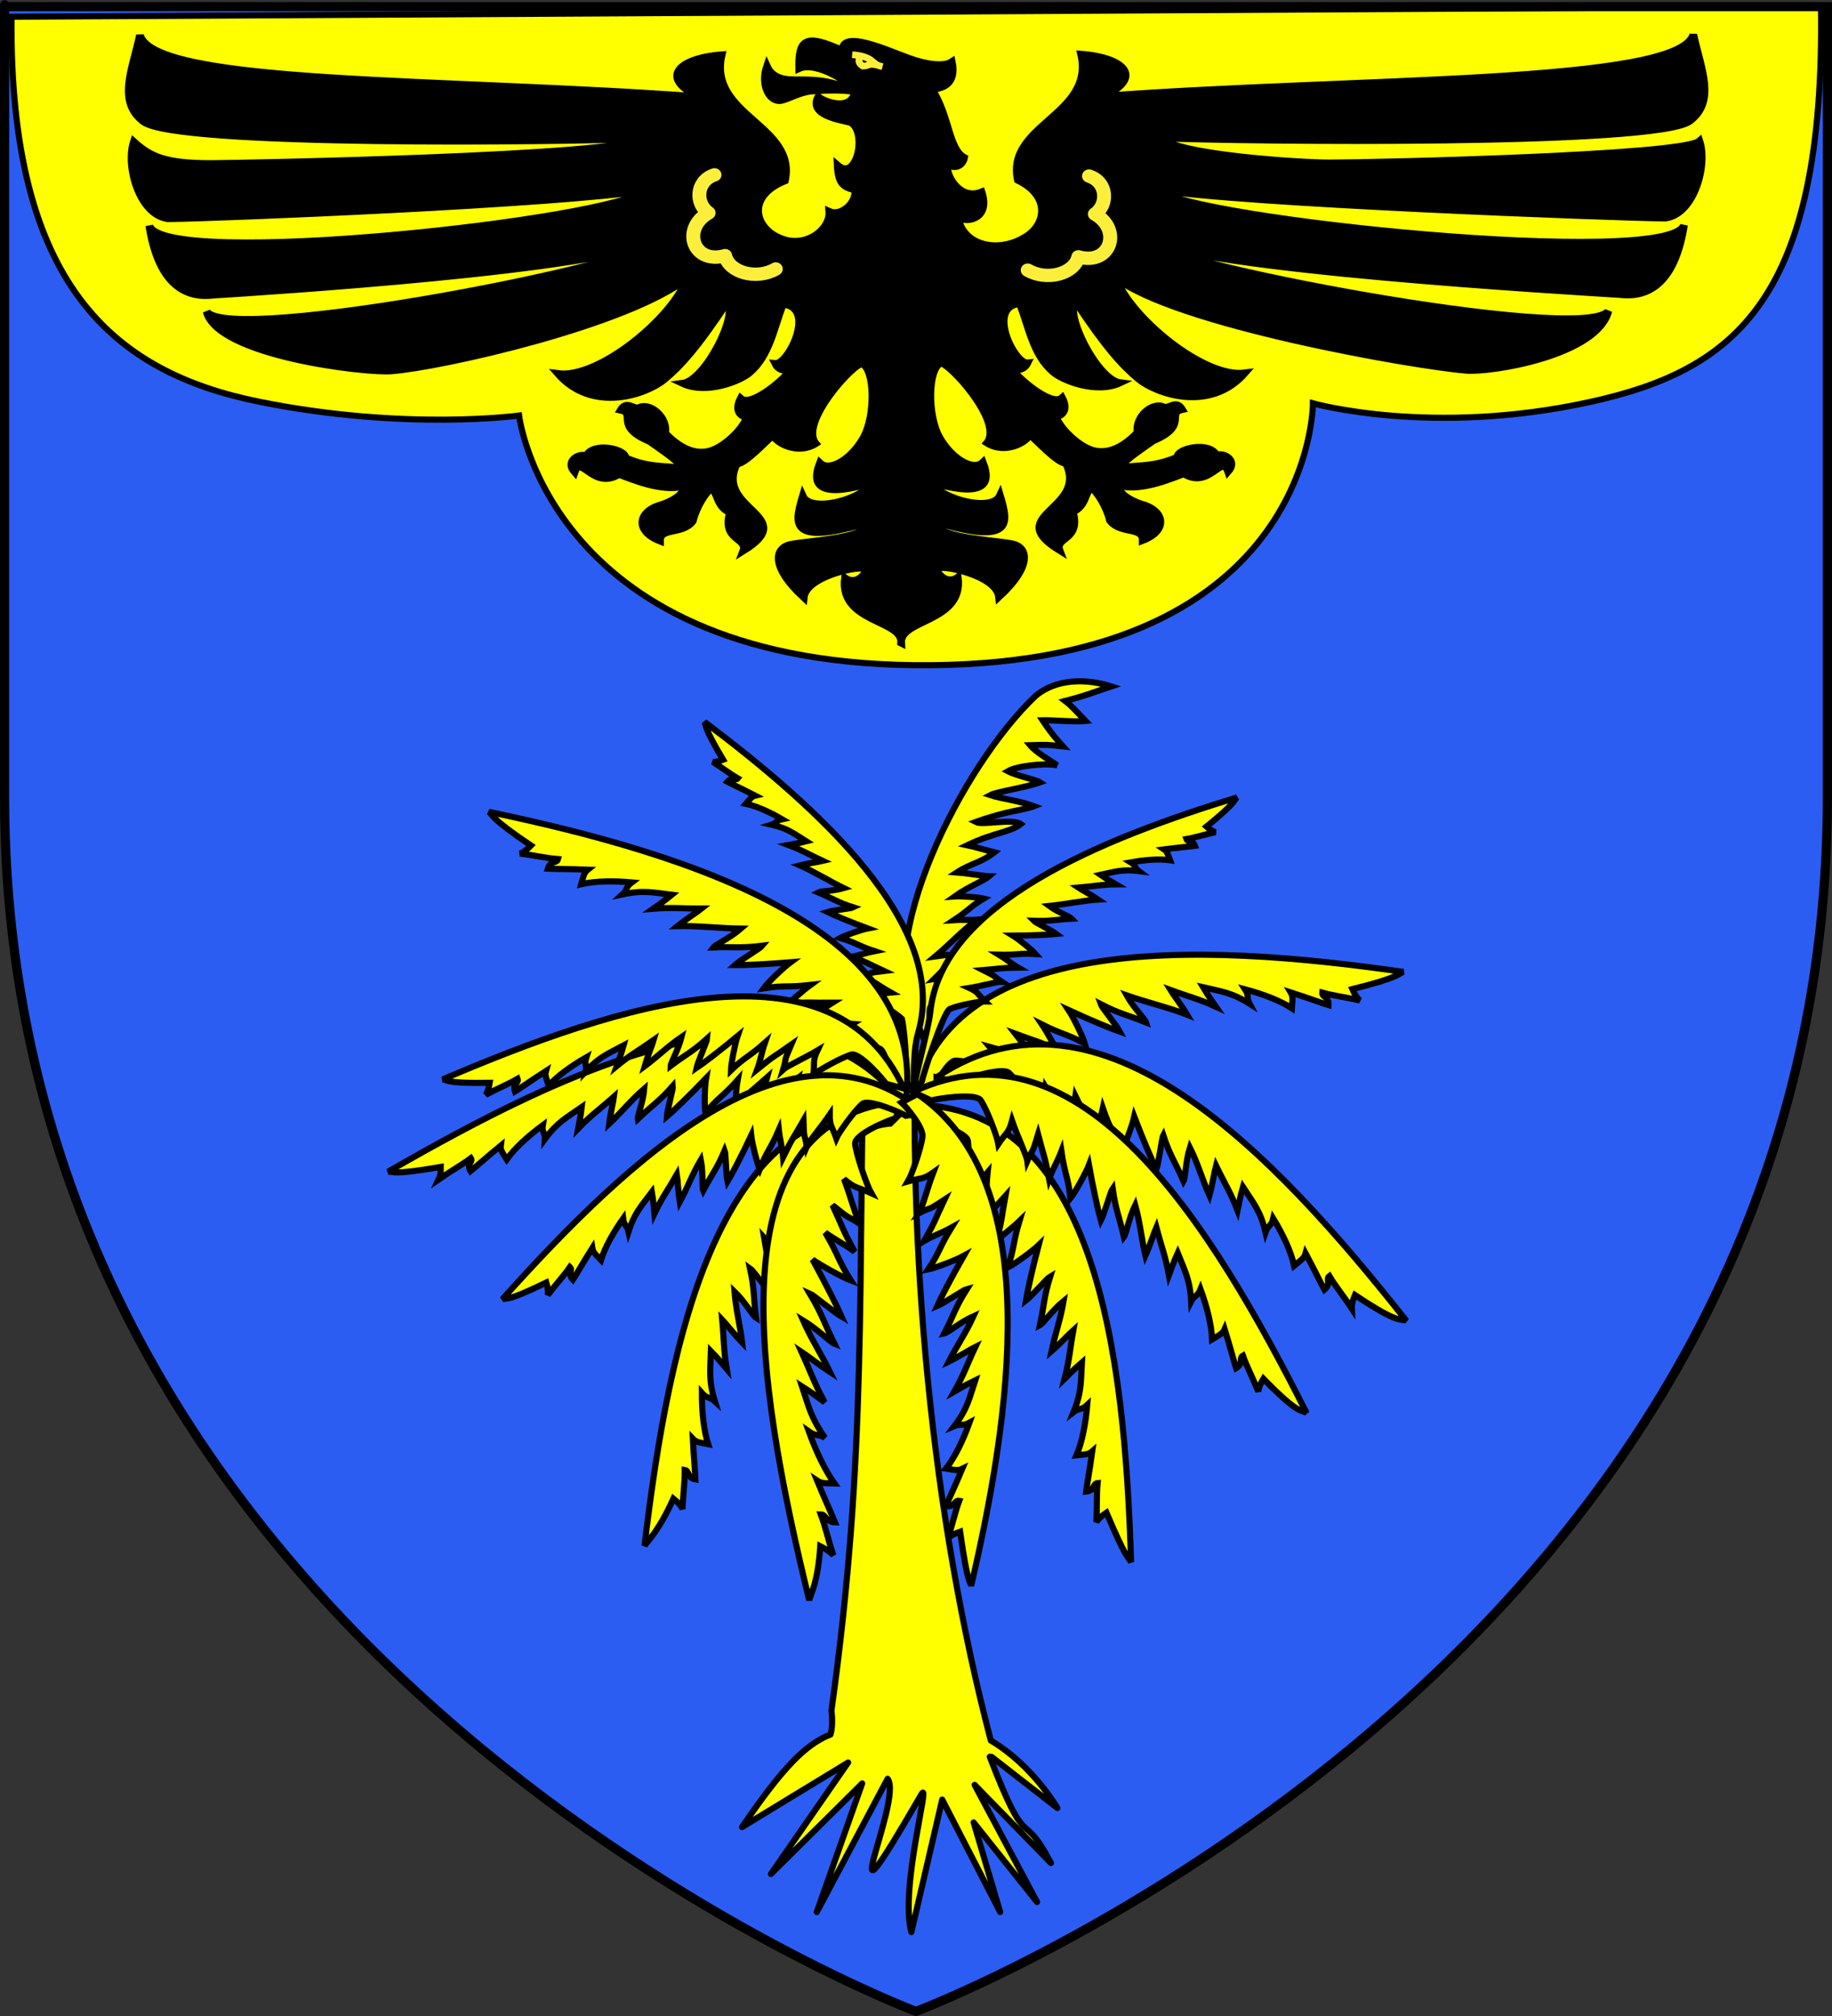 <?xml version="1.0" encoding="UTF-8" standalone="no"?>
<svg
   xmlns:dc="http://purl.org/dc/elements/1.1/"
   xmlns:cc="http://creativecommons.org/ns#"
   xmlns:rdf="http://www.w3.org/1999/02/22-rdf-syntax-ns#"
   xmlns:svg="http://www.w3.org/2000/svg"
   xmlns="http://www.w3.org/2000/svg"
   xmlns:xlink="http://www.w3.org/1999/xlink"
   xmlns:sodipodi="http://sodipodi.sourceforge.net/DTD/sodipodi-0.dtd"
   xmlns:inkscape="http://www.inkscape.org/namespaces/inkscape"
   height="660"
   width="600"
   version="1.0"
   id="svg3075"
   inkscape:version="0.48.5 r10040"
   sodipodi:docname="Armes_de_Viron.svg">
  <rect width="100%" height="100%" fill="#333333" stroke="none"/>
  <title
     id="title4075">Armes de la famille de Viron</title>
  <sodipodi:namedview
     pagecolor="#ffffff"
     bordercolor="#666666"
     borderopacity="1"
     objecttolerance="10"
     gridtolerance="10"
     guidetolerance="10"
     inkscape:pageopacity="0"
     inkscape:pageshadow="2"
     inkscape:window-width="1276"
     inkscape:window-height="755"
     id="namedview3125"
     showgrid="false"
     inkscape:zoom="0.56198584"
     inkscape:cx="478.46261"
     inkscape:cy="388.96427"
     inkscape:window-x="4"
     inkscape:window-y="0"
     inkscape:window-maximized="1"
     inkscape:current-layer="g3916" />
  <defs
     id="defs3081">
    <polygon
       id="star"
       transform="scale(53,53)"
       points="0,-1 0.588,0.809 -0.951,-0.309 0.951,-0.309 -0.588,0.809 0,-1 " />
    <clipPath
       id="clip">
      <path
         d="M 0,-200 L 0,600 L 300,600 L 300,-200 L 0,-200 z "
         id="path10" />
    </clipPath>
    <clipPath
       id="clipPath2888">
      <path
         id="path2890"
         d="M 0,-200 L 0,600 L 300,600 L 300,-200 L 0,-200 z " />
    </clipPath>
    <polygon
       id="polygon2886"
       transform="scale(53,53)"
       points="0,-1 0.588,0.809 -0.951,-0.309 0.951,-0.309 -0.588,0.809 0,-1 " />
    <clipPath
       id="clipPath7787">
      <path
         id="path7789"
         d="M 0,-200 L 0,600 L 300,600 L 300,-200 L 0,-200 z " />
    </clipPath>
    <polygon
       id="polygon7785"
       transform="scale(53,53)"
       points="0,-1 0.588,0.809 -0.951,-0.309 0.951,-0.309 -0.588,0.809 0,-1 " />
    <clipPath
       id="clipPath3261">
      <path
         id="path3263"
         d="M 0,-200 L 0,600 L 300,600 L 300,-200 L 0,-200 z " />
    </clipPath>
    <polygon
       id="polygon3259"
       transform="scale(53,53)"
       points="0,-1 0.588,0.809 -0.951,-0.309 0.951,-0.309 -0.588,0.809 0,-1 " />
    <clipPath
       id="clipPath6591">
      <path
         id="path6593"
         d="M 0,-200 L 0,600 L 300,600 L 300,-200 L 0,-200 z " />
    </clipPath>
    <polygon
       points="0,-1 0.588,0.809 -0.951,-0.309 0.951,-0.309 -0.588,0.809 0,-1 "
       transform="scale(53,53)"
       id="polygon6589" />
    <clipPath
       id="clipPath8386">
      <path
         id="path8388"
         d="M 0,-200 L 0,600 L 300,600 L 300,-200 L 0,-200 z " />
    </clipPath>
    <polygon
       id="polygon8384"
       transform="scale(53,53)"
       points="0,-1 0.588,0.809 -0.951,-0.309 0.951,-0.309 -0.588,0.809 0,-1 " />
    <radialGradient
       r="300"
       fy="579.933"
       fx="858.042"
       cy="579.933"
       cx="858.042"
       gradientTransform="matrix(1.215,0,0,1.267,-839.192,-490.489)"
       gradientUnits="userSpaceOnUse"
       id="radialGradient3236"
       xlink:href="#linearGradient2893"
       inkscape:collect="always" />
    <linearGradient
       id="linearGradient2955">
      <stop
         id="stop2965"
         offset="0"
         style="stop-color:white;stop-opacity:0;" />
      <stop
         id="stop2959"
         offset="1"
         style="stop-color:black;stop-opacity:0.646;" />
    </linearGradient>
    <linearGradient
       id="linearGradient2893">
      <stop
         id="stop2895"
         offset="0"
         style="stop-color:#ffffff;stop-opacity:0.314;" />
      <stop
         style="stop-color:#ffffff;stop-opacity:0.251;"
         offset="0.19"
         id="stop2897" />
      <stop
         id="stop2901"
         offset="0.6"
         style="stop-color:#6b6b6b;stop-opacity:0.125;" />
      <stop
         id="stop2899"
         offset="1"
         style="stop-color:#000000;stop-opacity:0.125;" />
    </linearGradient>
  </defs>
  <g
     inkscape:groupmode="layer"
     id="layer3"
     inkscape:label="Fond écu"
     style="display:inline"
     sodipodi:insensitive="true">
    <path
       id="path2855"
       style="fill:#2b5df2;fill-opacity:1;fill-rule:evenodd;stroke:none;stroke-width:1px;stroke-linecap:butt;stroke-linejoin:miter;stroke-opacity:1"
       d="M 300.054,659.639 C 300.054,659.639 598.554,547.319 598.554,261.867 C 598.554,-23.584 598.554,3.316 598.554,3.316 L 1.554,3.316 L 1.554,261.867 C 1.554,547.319 300.054,659.639 300.054,659.639 z "
       sodipodi:nodetypes="cccccc" />
    <g
       id="g2929"
       transform="translate(644.189,-62.742)" />
  </g>
  <g
     inkscape:groupmode="layer"
     id="layer4"
     inkscape:label="Meubles"
     style="display:inline">
    <g
       id="g3768"
       transform="matrix(0.786,0,0,0.786,54.179,183.933)"
       style="fill:#ffff00">
      <g
         id="g3916">
        <path
           inkscape:connector-curvature="0"
           style="fill:#ffff00;fill-opacity:1;fill-rule:evenodd;stroke:#000000;stroke-width:2.545;stroke-linecap:butt;stroke-linejoin:round;stroke-miterlimit:4;stroke-opacity:1;stroke-dasharray:none;display:inline"
           d="m 313.133,183.97 -21.844,0.438 c -2.86,120.647 1.251,186.138 -13.75,293.938 0.418,4.032 0.371,7.496 -0.406,10.094 -10.341,4.05 -19.86,13.632 -36.875,38.562 l 44.219,-26.906 -32.188,46.438 38.031,-37.719 -18.906,53.562 29.5,-55.5 c 6.838,8.721 -26.747,76.982 14.031,6.562 4.313,-7.448 -9.091,39.113 -4.125,57.312 l 12.844,-55.219 24.156,46.844 -11.062,-37.312 26.438,33.156 -26.031,-48.812 31.812,32.562 c -12.733,-24.167 -9.213,-2.031 -25.5,-44.25 l 0.781,0.031 27.406,21.312 c 0,1e-5 -10.193,-17.713 -27.75,-28.125 -24.504,-93.267 -35.174,-204.523 -30.781,-306.969 z"
           id="path3937" />
        <g
           id="g2872"
           style="fill:#ffff00;fill-opacity:1;stroke-width:2.545;stroke-miterlimit:4;stroke-dasharray:none"
           transform="matrix(1.337,0,0,1.337,145.504,-12.087)">
          <path
             inkscape:connector-curvature="0"
             sodipodi:nodetypes="ccccccccccccccccccccccccccccccc"
             id="path1929"
             d="m 132.186,169.747 c -2.097,-3.509 -4.57,-13.154 -7.051,-17.563 -13.694,-24.398 14.229,-79.568 37.229,-101.373 6.566,-5.544 16.131,-5.359 23.564,-2.969 -4.874,1.589 -7.214,2.683 -14.338,4.535 2.228,1.676 5.462,5.411 6.321,6.269 -3.21,0.343 -11.003,-0.351 -13.397,-0.265 3.264,4.88 5.024,6.61 6.427,8.185 -5.131,-0.571 -4.223,-0.587 -10.307,-0.408 1.858,2.253 6.529,4.937 8.431,6.243 -4.196,-0.729 -12.628,0.253 -15.35,1.87 2.657,1.406 8.8,2.647 10.037,3.462 -4.565,1.666 -13.54,2.914 -15.536,3.99 3.334,1.108 8.973,1.708 13.666,3.454 -3.128,1.23 -8.435,1.358 -18.188,4.915 2.122,1.111 11.414,-1.196 14.038,0.652 -3.266,2.583 -8.398,2.577 -16.66,6.577 2.186,0.449 7.574,2.066 8.409,2.257 -4.059,3.167 -7.175,3.328 -11.641,6.211 2.291,0.157 8.226,1.136 10.055,1.21 -1.618,1.412 -6.191,3.03 -10.781,6.286 1.956,-0.133 7.267,0.215 9.064,0.66 -4.389,2.641 -4.455,3.539 -9.254,6.704 2.501,-0.177 4.919,0.078 7.224,-0.134 -4.89,3.548 -8.43,7.602 -13.039,11.438 5.556,-0.799 2.883,-0.229 6.795,-0.333 -1.071,0.672 -4.358,4.673 -7.125,7.361 3.071,-0.555 3.259,0.138 6.389,0.626 -1.49,1.007 -6.305,5.983 -7.617,8.206 -1.195,1.865 1.952,15.663 2.627,17.13 l 0.007,4.806 z"
             style="fill:#ffff00;fill-opacity:1;fill-rule:evenodd;stroke:#000000;stroke-width:1.904;stroke-linecap:butt;stroke-linejoin:miter;stroke-miterlimit:4;stroke-opacity:1;stroke-dasharray:none" />
          <path
             inkscape:connector-curvature="0"
             sodipodi:nodetypes="ccccccccccccccccccccccccccccc"
             id="path2861"
             d="m 123.508,179.911 c 9.485,-56.147 90.219,-52.238 153.495,-43.119 -1.965,0.66 -0.799,1.588 -15.934,5.364 0.773,1.733 1.458,2.756 2.323,3.531 -4.485,-1.054 -8.188,-1.469 -11.685,-2.443 -0.143,1.543 2.128,1.158 1.952,3.902 -1.674,-0.495 -6.35,-2.238 -11.806,-3.987 0.737,1.205 0.606,2.012 0.384,4.959 -3.687,-2.412 -9.131,-4.463 -14.605,-5.913 1.349,2.038 0.436,2.66 1.418,4.494 -5.629,-3.532 -8.743,-3.786 -14.48,-5.134 1.938,3.265 2.568,3.943 4.048,6.109 -5.624,-2.567 -8.061,-2.998 -14.238,-5.264 0.91,1.497 3.188,4.39 5.181,7.698 -4.967,-1.985 -13.493,-4.127 -18.805,-6.002 2.066,3.743 5.714,7.381 6.04,8.432 -6.125,-2.496 -8.105,-2.599 -14.177,-5.728 0.324,0.959 4.923,6.55 6.02,8.632 -2.607,-0.9 -9.452,-3.744 -16.017,-6.772 1.408,2.091 4.445,8.219 5.11,10.5 -5.755,-3.197 -6.792,-2.7 -13.392,-6.018 1.808,2.668 3.084,5.52 4.804,7.948 -7.083,-3.178 -5.869,-2.366 -13.089,-5.047 4.466,5.67 2.111,3.06 4.748,7.345 -1.435,-0.763 -7.987,-1.868 -12.748,-3.232 2.594,3.062 1.947,3.712 3.424,7.504 -2.076,-1.016 -10.693,-3.198 -14.001,-3.241 -2.836,-0.141 -8.232,10.932 -8.648,12.412 l -5.321,3.071 z"
             style="fill:#ffff00;fill-opacity:1;fill-rule:evenodd;stroke:#000000;stroke-width:1.904;stroke-linecap:butt;stroke-linejoin:miter;stroke-miterlimit:4;stroke-opacity:1;stroke-dasharray:none" />
          <path
             inkscape:connector-curvature="0"
             sodipodi:nodetypes="ccccccccccccccccccccccccccccc"
             id="path1919"
             d="M 120.201,176.968 C 86.253,133.537 16.622,166.684 -39.456,199.054 c 2.16,-0.213 0.385,1.244 16.444,-1.499 0.035,1.756 -0.162,2.883 -0.639,3.871 3.793,-2.637 7.128,-4.432 10.019,-6.615 0.821,1.239 -1.508,1.803 -0.122,4.039 1.371,-1.069 5.04,-4.359 9.448,-7.958 -0.165,1.3 0.318,1.926 1.838,4.313 2.432,-3.465 6.695,-7.313 11.252,-10.669 -0.377,2.238 0.767,2.404 0.649,4.327 3.781,-5.164 6.627,-6.593 11.48,-9.966 -0.392,3.498 -0.689,4.313 -1.133,6.71 4.204,-4.352 6.329,-5.665 11.192,-9.981 -0.199,1.612 -1.08,4.931 -1.505,8.486 3.838,-3.607 6.72,-7.289 10.935,-10.937 -0.301,3.949 -2.152,8.429 -1.994,9.438 4.712,-4.488 6.548,-5.347 10.928,-10.346 0.118,0.932 -1.77,7.422 -1.887,9.598 2.078,-1.773 7.319,-6.835 12.212,-11.942 -0.409,2.305 -0.574,8.636 -0.193,10.811 4.049,-4.932 5.255,-4.919 10.053,-10.283 -0.534,2.946 -0.479,5.839 -1.036,8.549 5.319,-5.434 4.527,-4.279 10.197,-9.349 -1.726,6.505 -0.647,3.393 -1.25,8.02 1.024,-1.2 6.759,-4.688 10.678,-7.692 -1.105,3.583 -0.202,3.877 0.079,7.637 1.522,-1.663 8.741,-6.862 11.865,-8.19 2.633,-1.226 12.677,5.962 13.729,7.042 l 6.42,0.5 z"
             style="fill:#ffff00;fill-opacity:1;fill-rule:evenodd;stroke:#000000;stroke-width:1.904;stroke-linecap:butt;stroke-linejoin:miter;stroke-miterlimit:4;stroke-opacity:1;stroke-dasharray:none" />
          <path
             inkscape:connector-curvature="0"
             sodipodi:nodetypes="cccccccccccccccccccccccccccccc"
             id="path2865"
             d="m 124.128,174.899 c 0.295,-4.077 4.908,-20.488 5.405,-25.522 3.386,-33.95 53.605,-54.124 95.586,-66.94 -1.171,1.12 -0.044,1.39 -9.494,9.088 1.113,0.97 1.932,1.467 2.796,1.729 -3.512,0.742 -6.262,1.678 -9.05,2.149 0.404,1.14 1.881,0.113 2.656,2.115 -1.343,0.205 -5.216,0.524 -9.641,1.096 0.915,0.609 1.087,1.224 1.895,3.384 -3.393,-0.484 -7.908,-0.129 -12.248,0.661 1.62,0.995 1.179,1.739 2.473,2.712 -5.131,-0.632 -7.412,0.222 -11.905,1.172 2.438,1.669 3.104,1.94 4.859,2.982 -4.811,0.049 -6.673,0.553 -11.776,0.999 1.133,0.758 3.689,2.051 6.179,3.731 -4.157,0.243 -10.878,1.557 -15.242,1.993 2.684,1.964 6.451,3.33 7.025,3.966 -5.142,0.266 -6.573,0.851 -11.885,0.651 0.543,0.571 5.621,3.004 7.077,4.114 -2.135,0.228 -7.899,0.487 -13.526,0.521 1.678,1.013 5.829,4.344 7.046,5.739 -5.11,-0.354 -5.679,0.343 -11.425,0.184 2.151,1.289 3.985,2.885 5.994,4.033 -6.041,0.101 -4.919,0.273 -10.894,0.772 5.01,2.532 2.492,1.466 5.757,3.625 -1.262,-0.064 -6.251,1.328 -10.059,1.944 2.834,1.307 2.59,1.982 4.875,4.177 -1.798,-0.03 -8.597,1.285 -10.946,2.353 -2.049,0.842 -8.492,21.041 -8.78,22.63 l -2.751,3.941 z"
             style="fill:#ffff00;fill-opacity:1;fill-rule:evenodd;stroke:#000000;stroke-width:1.904;stroke-linecap:butt;stroke-linejoin:miter;stroke-miterlimit:4;stroke-opacity:1;stroke-dasharray:none" />
          <path
             transform="matrix(-0.766,-0.643,0.643,-0.766,164.365,463.656)"
             d="m 204.911,154.597 c 0,0.065 -0.42,0.117 -0.938,0.117 -0.518,0 -0.938,-0.052 -0.938,-0.117 0,-0.065 0.42,-0.117 0.938,-0.117 0.518,0 0.938,0.052 0.938,0.117 z"
             sodipodi:ry="0.11722594"
             sodipodi:rx="0.9378075"
             sodipodi:cy="154.59691"
             sodipodi:cx="203.97313"
             id="path2766"
             style="fill:#ffff00;fill-opacity:1;stroke-width:2.545;stroke-miterlimit:4;stroke-dasharray:none"
             sodipodi:type="arc" />
          <path
             inkscape:connector-curvature="0"
             sodipodi:nodetypes="cccccccccccccccccccccccccccccc"
             id="path2863"
             d="m 124.295,173.036 c 0.181,-10.219 0.365,-13.427 1.543,-17.572 9.471,-33.32 -31.261,-69.9 -66.667,-96.557 0.717,1.453 -0.434,1.321 5.813,11.787 -1.377,0.531 -2.317,0.718 -3.219,0.668 3.046,1.898 5.311,3.719 7.769,5.115 -0.77,0.933 -1.807,-0.537 -3.219,1.079 1.192,0.652 4.722,2.276 8.684,4.328 -1.068,0.259 -1.44,0.779 -2.938,2.532 3.354,0.705 7.475,2.584 11.283,4.81 -1.863,0.381 -1.703,1.231 -3.251,1.703 5.038,1.161 6.889,2.744 10.786,5.173 -2.862,0.734 -3.58,0.761 -5.586,1.141 4.504,1.692 6.081,2.802 10.724,4.967 -1.324,0.325 -4.167,0.665 -7.082,1.393 3.823,1.65 9.689,5.183 13.641,7.086 -3.194,0.928 -7.201,0.923 -7.958,1.324 4.741,2.009 5.886,3.048 10.946,4.676 -0.705,0.351 -6.309,0.9 -8.057,1.445 1.928,0.945 7.256,3.159 12.532,5.116 -1.924,0.378 -6.964,2.089 -8.584,2.983 4.923,1.415 5.219,2.265 10.673,4.081 -2.462,0.476 -4.731,1.348 -7.012,1.74 5.642,2.161 4.529,1.939 9.973,4.451 -5.574,0.666 -2.844,0.525 -6.65,1.437 1.208,0.372 5.419,3.386 8.787,5.267 -3.11,0.259 -3.112,0.977 -6.009,2.258 1.7,0.587 7.639,4.148 9.481,5.955 1.194,5.921 1.616,16.806 1.03,19.627 l 2.566,1.987 z"
             style="fill:#ffff00;fill-opacity:1;fill-rule:evenodd;stroke:#000000;stroke-width:1.904;stroke-linecap:butt;stroke-linejoin:miter;stroke-miterlimit:4;stroke-opacity:1;stroke-dasharray:none" />
          <path
             inkscape:connector-curvature="0"
             sodipodi:nodetypes="ccccccccccccccccccccccccccccc"
             id="path1961"
             d="m 121.53,179.597 c -57.804,-5.473 -73.329,71.257 -81.048,135.966 1.169,-1.76 4.418,-4.536 8.999,-14.685 1.503,1.218 2.329,2.163 2.864,3.219 0.145,-4.694 0.714,-8.45 0.678,-12.15 1.557,0.266 0.579,2.4 3.328,2.951 -0.045,-1.778 -0.528,-6.843 -0.811,-12.677 0.993,1.044 1.822,1.127 4.783,1.686 -1.402,-4.266 -1.985,-10.168 -1.969,-15.94 1.651,1.866 2.505,1.131 4.052,2.582 -1.993,-6.475 -1.421,-9.607 -1.235,-15.612 2.705,2.77 3.206,3.569 4.949,5.598 -1.044,-6.214 -0.825,-8.728 -1.426,-15.408 1.235,1.291 3.483,4.297 6.215,7.132 -0.644,-5.414 -1.949,-10.169 -2.393,-15.895 3.141,3.022 5.762,7.573 6.711,8.171 -0.841,-6.689 -0.42,-8.666 -1.899,-15.47 0.859,0.572 5.152,6.576 6.913,8.205 -0.198,-2.804 -1.193,-10.294 -2.443,-17.558 1.688,1.938 6.922,6.545 8.993,7.801 -1.63,-6.51 -0.866,-7.4 -2.393,-14.773 2.151,2.485 4.623,4.493 6.56,6.827 -1.26,-7.812 -0.782,-6.404 -1.516,-14.22 4.405,5.894 2.457,2.886 5.981,6.612 -0.372,-1.614 0.268,-8.357 0.182,-13.404 2.331,3.362 3.142,2.896 6.487,5.351 -0.452,-2.312 -0.328,-11.373 0.503,-14.641 0.61,-2.83 12.94,-5.222 14.507,-5.24 l 4.429,-4.429 z"
             style="fill:#ffff00;fill-opacity:1;fill-rule:evenodd;stroke:#000000;stroke-width:1.904;stroke-linecap:butt;stroke-linejoin:miter;stroke-miterlimit:4;stroke-opacity:1;stroke-dasharray:none" />
          <path
             inkscape:connector-curvature="0"
             sodipodi:nodetypes="ccccccccccccccccccccccccccccc"
             id="path2703"
             d="M 121.452,179.944 C 131.743,123.939 54.541,100 -8.038,86.927 c 1.62,1.293 0.207,1.766 13.139,10.49 -1.318,1.364 -2.313,2.091 -3.391,2.523 4.575,0.543 8.197,1.42 11.816,1.701 -0.393,1.499 -2.395,0.36 -3.169,2.999 1.742,0.108 6.732,0.069 12.458,0.292 -1.105,0.881 -1.258,1.684 -2.057,4.529 4.289,-1.006 10.107,-1.07 15.747,-0.562 -1.965,1.454 -1.32,2.351 -2.869,3.738 6.498,-1.393 9.511,-0.567 15.363,0.128 -2.938,2.405 -3.762,2.827 -5.893,4.357 6.163,-0.489 8.6,-0.06 15.18,-0.077 -1.367,1.096 -4.497,3.035 -7.502,5.462 5.346,-0.167 14.091,0.736 19.724,0.792 -3.222,2.81 -7.894,4.982 -8.559,5.858 6.609,-0.25 8.505,0.33 15.281,-0.533 -0.633,0.79 -6.867,4.471 -8.609,6.052 2.757,0.046 10.162,-0.285 17.367,-0.886 -2.038,1.483 -6.988,6.203 -8.393,8.119 6.501,-1.036 7.306,-0.214 14.642,-1.075 -2.612,1.889 -4.786,4.133 -7.233,5.825 7.742,-0.564 6.325,-0.216 14.026,-0.266 -6.136,3.8 -3.03,2.154 -6.973,5.278 1.609,-0.226 8.144,0.976 13.084,1.323 -3.485,1.99 -3.099,2.822 -5.784,5.88 2.298,-0.244 11.142,0.652 14.265,1.743 2.713,0.838 3.997,13.088 3.881,14.621 l 3.95,4.705 z"
             style="fill:#ffff00;fill-opacity:1;fill-rule:evenodd;stroke:#000000;stroke-width:1.904;stroke-linecap:butt;stroke-linejoin:miter;stroke-miterlimit:4;stroke-opacity:1;stroke-dasharray:none" />
          <path
             inkscape:connector-curvature="0"
             sodipodi:nodetypes="ccccccccccccccccccccccccccccc"
             id="path2859"
             d="m 123.232,178.138 c 58.061,-0.414 66.839,77.377 68.89,142.513 -1.011,-1.856 -1.213,-0.26 -7.685,-15.413 -1.603,1.082 -2.509,1.951 -3.134,2.957 0.264,-4.689 0.025,-8.48 0.384,-12.163 -1.575,0.129 -0.786,2.341 -3.573,2.65 0.2,-1.768 1.122,-6.771 1.912,-12.558 -1.08,0.953 -1.913,0.964 -4.912,1.263 1.769,-4.128 2.864,-9.956 3.351,-15.708 -1.808,1.715 -2.594,0.909 -4.262,2.219 2.549,-6.276 2.253,-9.447 2.591,-15.445 -2.936,2.524 -3.505,3.276 -5.418,5.145 1.581,-6.1 1.582,-8.623 2.764,-15.225 -1.342,1.178 -3.844,3.977 -6.813,6.564 1.114,-5.338 2.828,-9.961 3.769,-15.625 -3.393,2.737 -6.4,7.042 -7.397,7.555 1.421,-6.591 1.174,-8.596 3.24,-15.246 -0.905,0.495 -5.705,6.101 -7.601,7.571 0.441,-2.776 2.085,-10.151 3.964,-17.278 -1.85,1.783 -7.466,5.917 -9.639,6.988 2.191,-6.343 1.508,-7.296 3.671,-14.509 -2.359,2.288 -4.997,4.073 -7.13,6.229 1.936,-7.672 1.337,-6.311 2.749,-14.033 -4.902,5.487 -2.699,2.661 -6.534,6.066 0.512,-1.575 0.462,-8.348 0.987,-13.369 -2.615,3.146 -3.382,2.611 -6.928,4.765 0.652,-2.264 1.318,-11.301 0.775,-14.629 -0.361,-2.872 -12.436,-6.33 -13.995,-6.485 l -4.026,-4.798 z"
             style="fill:#ffff00;fill-opacity:1;fill-rule:evenodd;stroke:#000000;stroke-width:1.904;stroke-linecap:butt;stroke-linejoin:miter;stroke-miterlimit:4;stroke-opacity:1;stroke-dasharray:none" />
          <path
             inkscape:connector-curvature="0"
             sodipodi:nodetypes="ccccccccccccccccccccccccccccc"
             id="path1921"
             d="m 121.28,173.114 c -22.17,-48.181 -88.952,-26.168 -143.723,-2.829 1.93,0.123 0.12,1.289 14.668,1.059 -0.275,1.742 -0.644,2.825 -1.235,3.729 3.783,-2.021 7.017,-3.28 9.93,-4.992 0.503,1.352 -1.635,1.549 -0.811,3.974 1.387,-0.845 5.175,-3.53 9.665,-6.408 -0.371,1.26 -0.057,1.953 0.858,4.548 2.735,-3.05 7.14,-6.195 11.717,-8.809 -0.72,2.154 0.253,2.495 -0.186,4.378 4.212,-4.521 6.955,-5.494 11.794,-8.079 -0.953,3.398 -1.355,4.158 -2.163,6.459 4.442,-3.653 6.532,-4.623 11.545,-8.138 -0.456,1.563 -1.806,4.708 -2.797,8.157 3.991,-2.973 7.158,-6.168 11.487,-9.123 -0.952,3.858 -3.354,8 -3.393,9.022 4.91,-3.709 6.668,-4.275 11.377,-8.54 -0.059,0.939 -2.844,7.064 -3.327,9.197 2.13,-1.432 7.603,-5.626 12.781,-9.919 -0.76,2.216 -2.008,8.449 -2.053,10.658 4.407,-4.25 5.461,-4.051 10.599,-8.613 -0.981,2.83 -1.437,5.698 -2.398,8.291 5.607,-4.55 4.712,-3.531 10.563,-7.668 -2.646,6.164 -1.158,3.255 -2.493,7.736 1.107,-1.029 6.739,-3.591 10.696,-5.955 -1.593,3.372 -0.852,3.801 -1.262,7.562 1.623,-1.409 8.854,-5.433 11.822,-6.264 2.52,-0.805 10.067,7.852 10.8,9.083 l 5.537,1.486 z"
             style="fill:#ffff00;fill-opacity:1;fill-rule:evenodd;stroke:#000000;stroke-width:1.904;stroke-linecap:butt;stroke-linejoin:miter;stroke-miterlimit:4;stroke-opacity:1;stroke-dasharray:none" />
          <path
             inkscape:connector-curvature="0"
             sodipodi:nodetypes="ccccccccccccccccccccccccccccc"
             id="path1923"
             d="m 121.371,177.058 c -59.799,4.497 -46.304,86.906 -29.557,155.46 0.502,-2.034 2.698,-5.488 3.438,-16.834 1.961,1 3.144,1.835 4.077,2.838 -1.629,-4.9 -2.48,-8.9 -3.915,-12.736 1.656,0.002 1.485,2.391 4.44,2.479 -0.717,-1.839 -3.113,-7.012 -5.6,-13.021 1.386,0.909 2.246,0.85 5.414,0.909 -3.013,-4.183 -5.826,-10.209 -7.991,-16.206 2.354,1.647 2.93,0.734 5.023,1.967 -4.437,-6.372 -5.05,-9.726 -7.134,-15.994 3.748,2.4 4.551,3.141 7.058,4.941 -3.391,-6.269 -4.123,-8.918 -7.248,-15.749 1.721,1.123 5.102,3.849 8.902,6.312 -2.69,-5.509 -5.79,-10.217 -8.397,-16.083 4.279,2.585 8.617,6.849 9.791,7.303 -3.368,-6.798 -3.695,-8.925 -7.744,-15.73 1.074,0.443 7.63,5.921 10.005,7.302 -1.257,-2.877 -5.082,-10.479 -9.076,-17.801 2.418,1.715 9.386,5.577 11.93,6.517 -4.088,-6.473 -3.662,-7.531 -7.973,-14.919 3.087,2.201 6.315,3.851 9.132,5.934 -4.211,-7.89 -3.201,-6.512 -6.888,-14.499 6.627,5.344 3.544,2.564 8.472,5.813 -0.982,-1.61 -2.891,-8.725 -4.885,-13.951 3.598,3.08 4.233,2.454 8.501,4.414 -1.326,-2.321 -4.626,-11.751 -5.031,-15.292 -0.46,-3.046 10.95,-7.701 12.508,-7.996 l 2.749,-5.379 z"
             style="fill:#ffff00;fill-opacity:1;fill-rule:evenodd;stroke:#000000;stroke-width:1.904;stroke-linecap:butt;stroke-linejoin:miter;stroke-miterlimit:4;stroke-opacity:1;stroke-dasharray:none" />
          <path
             inkscape:connector-curvature="0"
             sodipodi:nodetypes="ccccccccccccccccccccccccccccc"
             id="path2853"
             d="M 127.591,180.625 C 87.136,146.327 35.914,194.5 -3.862,238.8 c 1.801,-0.704 0.654,1.117 13.741,-5.239 0.487,1.695 0.61,2.833 0.456,3.901 2.574,-3.43 4.974,-5.938 6.89,-8.721 1.028,1.013 -0.827,2.095 0.945,3.944 0.9,-1.352 3.198,-5.387 6.051,-9.892 0.196,1.298 0.774,1.794 2.7,3.759 1.19,-3.92 3.853,-8.632 6.897,-12.936 0.258,2.257 1.284,2.154 1.681,4.046 1.907,-5.878 3.981,-7.919 7.275,-12.307 0.572,3.483 0.529,4.341 0.77,6.768 2.482,-5.187 3.966,-6.951 7.024,-12.255 0.247,1.609 0.353,5.03 0.912,8.575 2.361,-4.381 3.88,-8.615 6.555,-13.123 0.767,3.899 0.341,8.668 0.738,9.611 2.883,-5.436 4.237,-6.692 6.702,-12.548 0.343,0.876 0.408,7.604 0.872,9.741 1.325,-2.198 4.513,-8.312 7.391,-14.391 0.247,2.329 1.751,8.506 2.643,10.527 2.198,-5.714 3.237,-5.98 5.966,-12.286 0.307,2.98 1.105,5.772 1.331,8.528 3.159,-6.494 2.778,-5.191 6.333,-11.414 0.207,6.705 0.326,3.439 1.01,8.065 0.568,-1.4 4.59,-6.102 7.177,-9.917 -0.019,3.729 0.834,3.805 2.052,7.387 0.875,-1.963 5.728,-8.666 8.067,-10.673 1.944,-1.795 12.442,2.862 13.627,3.667 l 5.646,-0.993 z"
             style="fill:#ffff00;fill-opacity:1;fill-rule:evenodd;stroke:#000000;stroke-width:1.904;stroke-linecap:butt;stroke-linejoin:miter;stroke-miterlimit:4;stroke-opacity:1;stroke-dasharray:none" />
          <path
             inkscape:connector-curvature="0"
             sodipodi:nodetypes="ccccccccccccccccccccccccccccc"
             id="path1925"
             d="m 125.526,174.845 c 37.2,25.262 31.622,89.761 16.744,153.208 -0.496,-2.054 -1.104,-0.566 -3.434,-16.877 -1.828,0.63 -2.928,1.236 -3.793,2.045 1.469,-4.46 2.219,-8.185 3.519,-11.649 -1.555,-0.283 -1.365,2.058 -4.137,1.635 0.651,-1.656 2.836,-6.249 5.097,-11.635 -1.29,0.641 -2.098,0.436 -5.072,-0.051 2.777,-3.529 5.343,-8.876 7.303,-14.306 -2.19,1.189 -2.741,0.206 -4.691,1.04 4.087,-5.403 4.621,-8.542 6.5,-14.248 -3.489,1.678 -4.233,2.257 -6.565,3.567 3.106,-5.483 3.76,-7.92 6.61,-13.991 -1.602,0.791 -4.742,2.847 -8.279,4.577 2.457,-4.867 5.31,-8.889 7.685,-14.118 -3.985,1.765 -8.005,5.146 -9.101,5.383 3.078,-5.998 3.359,-8 7.076,-13.888 -1.003,0.244 -7.09,4.417 -9.302,5.346 1.145,-2.568 4.642,-9.265 8.301,-15.663 -2.249,1.243 -8.743,3.783 -11.119,4.255 3.758,-5.56 3.345,-6.657 7.301,-13.064 -2.871,1.599 -5.881,2.641 -8.499,4.172 3.856,-6.91 2.925,-5.75 6.288,-12.844 -6.155,4.031 -3.296,1.871 -7.882,4.168 0.902,-1.389 2.607,-7.944 4.414,-12.658 -3.34,2.362 -3.943,1.647 -7.926,2.81 1.216,-2.018 4.198,-10.575 4.535,-13.93 0.394,-2.868 -5.056,-9.333 -6.523,-10.646 l 4.949,-2.638 z"
             style="fill:#ffff00;fill-opacity:1;fill-rule:evenodd;stroke:#000000;stroke-width:1.904;stroke-linecap:butt;stroke-linejoin:miter;stroke-miterlimit:4;stroke-opacity:1;stroke-dasharray:none" />
          <path
             inkscape:connector-curvature="0"
             sodipodi:nodetypes="ccccccccccccccccccccccccccccc"
             id="path1927"
             d="m 131.474,169.642 c 50.856,-34.288 105.429,23.975 146.459,75.859 -2.007,-0.921 -2.043,1.338 -16.047,-8.067 -0.759,1.819 -1.033,3.057 -0.978,4.242 -2.591,-3.976 -5.085,-6.925 -6.987,-10.137 -1.308,1.026 0.718,2.367 -1.549,4.249 -0.888,-1.558 -3.09,-6.174 -5.879,-11.352 -0.376,1.408 -1.104,1.905 -3.563,3.902 -0.929,-4.398 -3.475,-9.788 -6.51,-14.761 -0.558,2.455 -1.736,2.258 -2.415,4.3 -1.536,-6.606 -3.706,-9.016 -7.021,-14.102 -1.064,3.773 -1.112,4.719 -1.67,7.361 -2.282,-5.896 -3.8,-7.953 -6.736,-14.024 -0.472,1.745 -0.988,5.489 -2.044,9.332 -2.234,-5.001 -3.509,-9.771 -6.092,-14.938 -1.338,4.214 -1.392,9.481 -1.961,10.483 -2.718,-6.202 -4.144,-7.692 -6.329,-14.319 -0.498,0.933 -1.347,8.309 -2.131,10.615 -1.283,-2.521 -4.278,-9.492 -6.916,-16.398 -0.555,2.535 -3.008,9.187 -4.276,11.331 -1.891,-6.451 -3.066,-6.828 -5.506,-13.971 -0.699,3.244 -1.946,6.241 -2.524,9.246 -2.916,-7.385 -2.624,-5.925 -6.031,-13.044 -1.011,7.338 -0.773,3.746 -2.099,8.764 -0.498,-1.583 -4.621,-7.074 -7.182,-11.473 -0.407,4.093 -1.405,4.106 -3.229,7.935 -0.789,-2.226 -5.646,-9.98 -8.128,-12.375 -2.048,-2.13 -14.757,2.113 -16.224,2.899 l -6.433,-1.556 z"
             style="fill:#ffff00;fill-opacity:1;fill-rule:evenodd;stroke:#000000;stroke-width:1.904;stroke-linecap:butt;stroke-linejoin:miter;stroke-miterlimit:4;stroke-opacity:1;stroke-dasharray:none" />
          <path
             inkscape:connector-curvature="0"
             sodipodi:nodetypes="ccccccccccccccccccccccccccccc"
             id="path2857"
             d="m 124.17,174.192 c 52.446,-24.913 93.278,41.88 122.664,100.046 -1.701,-1.254 -2.101,0.962 -13.479,-10.721 -0.995,1.658 -1.449,2.829 -1.591,4.004 -1.742,-4.361 -3.561,-7.696 -4.792,-11.185 -1.372,0.783 0.277,2.454 -2.118,3.912 -0.566,-1.687 -1.844,-6.611 -3.574,-12.189 -0.576,1.32 -1.327,1.683 -3.918,3.221 -0.141,-4.489 -1.612,-10.234 -3.601,-15.653 -0.914,2.318 -1.967,1.92 -2.925,3.812 -0.342,-6.766 -1.951,-9.514 -4.179,-15.093 -1.594,3.528 -1.792,4.45 -2.736,6.953 -1.145,-6.197 -2.21,-8.484 -3.929,-14.967 -0.719,1.635 -1.803,5.229 -3.4,8.828 -1.246,-5.308 -1.647,-10.223 -3.188,-15.754 -1.918,3.914 -2.824,9.087 -3.511,9.974 -1.497,-6.574 -2.569,-8.287 -3.506,-15.187 -0.611,0.831 -2.592,7.941 -3.689,10.074 -0.773,-2.703 -2.4,-10.081 -3.709,-17.334 -0.923,2.398 -4.266,8.517 -5.782,10.407 -0.695,-6.675 -1.717,-7.25 -2.804,-14.701 -1.171,3.07 -2.808,5.803 -3.829,8.659 -1.488,-7.772 -1.456,-6.285 -3.439,-13.88 -2.124,7.045 -1.322,3.552 -3.359,8.259 -0.202,-1.644 -3.11,-7.761 -4.755,-12.534 -1.04,3.956 -1.962,3.796 -4.266,7.247 -0.366,-2.327 -3.582,-10.799 -5.48,-13.586 -1.541,-2.45 -13.945,-0.481 -15.425,0.037 l -5.677,-2.647 z"
             style="fill:#ffff00;fill-opacity:1;fill-rule:evenodd;stroke:#000000;stroke-width:1.904;stroke-linecap:butt;stroke-linejoin:miter;stroke-miterlimit:4;stroke-opacity:1;stroke-dasharray:none" />
        </g>
      </g>
    </g>
    <path
       style="fill:#ffff00;stroke:#000000;stroke-width:2;stroke-linecap:butt;stroke-linejoin:miter;stroke-miterlimit:4;stroke-opacity:1;stroke-dasharray:none"
       d="M 3.775,5.475 C 2.955,93.035 37.114,121.924 85,131.539 c 47.886,9.615 85,4.498 85,4.498 0,0 9.872,82.904 135.033,81.739 C 430.194,216.612 430,132.037 430,132.037 c 0,0 38.903,10.992 91,-0.498 47.351,-10.443 76.659,-33.658 75.4,-129.368 z"
       id="path3127"
       inkscape:connector-curvature="0"
       sodipodi:nodetypes="czczcscc" />
    <g
       id="g4052"
       transform="translate(-638.164,-94.28)">
      <g
         inkscape:label="Meubles"
         id="layer2">
        <g
           transform="translate(6.22,0)"
           id="g2985">
          <g
             id="g2978"
             transform="matrix(0.921,0,0,0.821,1199.038,-268.245)">
            <path
               sodipodi:nodetypes="ccccccccccccccccccccccccccccccccccccccccccccccccccccccccccccccccccccccccccccccsccccccccccccccccccccccccccccccccccccccccccccccccccccccccc"
               id="path711"
               d="m -295.283,697.988 c 0.68,-9.323 -22.07,-7.907 -20,-25.983 3.35,2.615 6.74,-0.215 7.68,-3.462 -1.62,-1.971 -21.49,2.663 -22.32,11.268 -12.17,-12.685 -10.01,-19.998 -4.61,-21.161 8.76,-1.726 27.28,-2.433 27.96,-8.892 -27.95,9.355 -26.88,1.617 -23.69,-10.36 2.57,6.33 19.45,2.419 25.2,-5.486 -17.64,5.903 -22.71,2.666 -19.11,-7.759 3.46,3.709 11.26,-1.482 15.56,-10.146 4.31,-8.664 4.14,-26.971 -0.47,-29.347 -2.5,-1.224 -22.86,23.532 -16.56,31.765 -6.38,4.565 -14,-0.151 -15.2,-3.289 -2.37,2.117 -9.83,11.37 -12.89,11.432 -8.05,18.289 22.81,20.479 2.3,34.682 1.79,-5.217 -7.62,-3.831 -4.75,-15.298 -4.97,-2.382 -4.15,-8.281 -6.7,-9.535 -2.011,1.713 -5.181,7.055 -6.523,13.03 -3.745,5.5 -11.693,2.314 -11.634,7.842 -8.705,-3.787 -7.766,-11.289 -0.749,-14.046 5.999,-1.88 10.163,-5.621 8.838,-7.731 -7.461,2.105 -17.635,-2.676 -22.666,-4.809 -9.059,6.412 -13.529,-8.146 -15.774,-0.861 -3.416,-4.378 1.422,-7.719 4.158,-6.507 2.373,-5.705 14.268,-2.642 13.846,0.754 9.319,4.632 15.576,2.744 21.446,4.717 -4.944,-5.256 -6.528,-6.293 -12.745,-11.215 -12.833,-5.999 -4.518,-11.121 -10.365,-12.488 1.924,-3.674 3.828,-0.987 6.185,-0.775 3.897,-2.795 10.641,3.398 9.657,9.904 4.592,5.414 10.285,9.079 16.086,7.119 4.71,-1.591 10.91,-7.778 13.06,-13.345 -3.06,-0.593 -4.18,-3.422 -2.28,-7.576 3.83,3.866 16.33,-8.506 17.76,-11.491 -2.43,0.872 -4.5,-0.057 -5.5,-2.408 4.68,0.59 14.98,-22.525 2.73,-23.669 -3.32,9.834 -4.85,20.566 -11.78,27.251 -2.97,3.139 -15.26,8.885 -23.893,4.321 8.263,-1.183 20.133,-28.034 15.823,-32.283 -10.597,18.017 -16.692,25.522 -22.447,30.862 -6.079,5.613 -25.236,13.611 -37.724,-2.475 14.643,2.203 40.945,-22.334 45.978,-38.062 -21.015,18.643 -86.965,35.374 -105.224,36.971 -8.935,0.81 -61.676,-5.98 -65.632,-23.598 9.609,13.295 160.17,-20.058 160.169,-28.554 -19.04,12.191 -139.664,20.636 -158.086,21.971 -11.087,1.433 -19.512,-6.398 -22.478,-27.714 5.478,17.302 164.84,-2.124 177.038,-14.198 -30.473,5.701 -151.956,11.181 -170.371,11.415 -10.059,-1.416 -15.039,-20.789 -12.165,-30.701 5.803,5.858 11.017,8.73 27.501,8.73 8.696,0 146.431,-2.859 153.62,-10.018 -29.728,1.337 -166.139,3.212 -177.689,-6.686 -9.379,-8.037 -3.861,-20.845 -1.258,-34.528 5.387,19.977 109.655,17.167 198.698,24.606 -13.747,-7.301 -7.823,-15.355 8.171,-16.757 -5.05,24.216 26.83,27.919 22.48,50.242 -13.73,6.221 -10.84,18.357 -2.34,22.585 9.31,4.968 18.65,-3.052 18.13,-10.351 4.39,2.216 10.08,-3.951 9.1,-8.601 -4.02,-1.155 -5.8,-2.323 -6.13,-9.779 6.92,6.635 10.72,-13.127 4.75,-17.085 -3.51,-1.104 -15.18,-2.751 -11.65,-10.286 2.06,2.006 11.28,5.925 13.13,-1.711 -1.47,-1.12 -9.55,-1.122 -15.55,-0.563 -4.16,0.365 -8.31,3.238 -10.94,3.785 -3.99,0.629 -7.12,-6.215 -4.89,-13.616 2.17,5.371 7.69,5.336 9.75,5.378 4.76,0.093 11.84,-0.654 21.35,4.513 -0.45,-2.809 -13.35,-12.218 -19.64,-9.062 -0.19,-11.926 2.32,-13.855 15.44,-7.128 -0.39,-8.432 15.55,-0.145 23.37,3.016 6.05,2.541 12.62,3.597 15.48,1.452 1.68,9.009 -3.57,10.846 -7.17,10.832 6.23,10.782 5.86,23.908 11.54,27.332 -0.55,3.401 -3.43,4.718 -5.9,2.672 -1.12,3.512 3.99,14.726 12.1,11.079 2.94,9.905 -4.16,12.711 -8.49,10.151 2.02,11.656 14.69,14.229 23.84,7.959 7.27,-4.513 9.87,-16.124 -2.44,-22.819 -4.35,-22.323 27.53,-26.026 22.48,-50.242 15.99,1.402 21.92,9.456 8.17,16.757 89.04,-7.439 204.162,-4.629 209.552,-24.606 2.6,13.683 8.12,26.491 -1.26,34.528 -11.55,9.898 -158.812,8.023 -188.542,6.686 7.19,7.159 51.58,10.018 60.27,10.018 16.49,0 125.902,-2.872 131.702,-8.73 2.88,9.912 -2.1,29.285 -12.16,30.701 -18.42,-0.234 -150.752,-5.714 -181.222,-11.415 12.19,12.074 182.412,31.5 187.892,14.198 -2.97,21.316 -11.4,29.147 -22.48,27.714 -18.42,-1.335 -149.902,-9.78 -168.942,-21.971 0,8.496 154.899,41.849 164.509,28.554 -3.96,17.618 -41.503,24.408 -50.433,23.598 -18.26,-1.597 -103.746,-18.328 -124.766,-36.971 5.03,15.728 31.34,40.265 45.98,38.062 -12.49,16.086 -31.65,8.088 -37.72,2.475 -5.76,-5.34 -11.85,-12.845 -22.45,-30.862 -4.31,4.249 7.56,31.1 15.82,32.283 -8.63,4.564 -20.92,-1.182 -23.89,-4.321 -6.93,-6.685 -8.46,-17.417 -11.78,-27.251 -12.25,1.144 -1.95,24.259 2.73,23.669 -1,2.351 -3.07,3.28 -5.5,2.408 1.43,2.985 13.93,15.357 17.76,11.491 1.9,4.154 0.78,6.983 -2.28,7.576 2.15,5.567 8.35,11.754 13.06,13.345 5.8,1.96 11.49,-1.705 16.08,-7.119 -0.98,-6.506 5.76,-12.699 9.66,-9.904 2.36,-0.212 4.26,-2.899 6.19,0.775 -5.85,1.367 2.46,6.489 -10.37,12.488 -6.22,4.922 -7.8,5.959 -12.74,11.215 5.87,-1.973 12.12,-0.085 21.44,-4.717 -0.42,-3.396 11.48,-6.459 13.85,-0.754 2.73,-1.212 7.57,2.129 4.16,6.507 -2.25,-7.285 -6.72,7.273 -15.78,0.861 -5.03,2.133 -15.2,6.914 -22.66,4.809 -1.33,2.11 2.84,5.851 8.83,7.731 7.02,2.757 7.96,10.259 -0.74,14.046 0.05,-5.528 -7.89,-2.342 -11.64,-7.842 -1.34,-5.975 -4.51,-11.317 -6.52,-13.03 -2.55,1.254 -1.73,7.153 -6.7,9.535 2.87,11.467 -6.54,10.081 -4.75,15.298 -20.51,-14.203 10.35,-16.393 2.3,-34.682 -3.06,-0.062 -10.52,-9.315 -12.89,-11.432 -1.2,3.138 -8.82,7.854 -15.2,3.289 6.3,-8.233 -14.06,-32.989 -16.56,-31.765 -4.61,2.376 -4.78,20.683 -0.47,29.347 4.3,8.664 12.1,13.855 15.56,10.146 3.6,10.425 -1.47,13.662 -19.11,7.759 5.75,7.905 22.63,11.816 25.2,5.486 3.19,11.977 4.26,19.715 -23.69,10.36 0.68,6.459 19.2,7.166 27.96,8.892 5.4,1.163 7.56,8.476 -4.61,21.161 -0.83,-8.605 -20.7,-13.239 -22.32,-11.268 0.94,3.247 4.33,6.077 7.68,3.462 2.07,18.076 -20.68,16.66 -20.16,26.23 z"
               style="font-size:12px;fill:#000000;fill-opacity:1;fill-rule:evenodd;stroke:#000000;stroke-width:2.718;stroke-opacity:1"
               inkscape:connector-curvature="0" />
            <g
               transform="translate(-1364.463,215.893)"
               style="fill:none;stroke:#fcef3c;stroke-width:1.727;stroke-opacity:1"
               id="g712">
              <path
                 transform="matrix(2.299,0,0,2.468,811.214,-356.675)"
                 sodipodi:nodetypes="cccc"
                 id="path713"
                 d="m 83.329,264.212 c -2.911,0.992 -2.967,4.69 -0.903,6.142 -4.28,2.531 -2.385,8.389 2.552,6.911 0.623,2.749 4.868,3.952 7.832,2.154"
                 style="font-size:12px;fill:none;stroke:#fcef3c;stroke-width:2.158;stroke-linecap:round;stroke-linejoin:round;stroke-opacity:1;stroke-dasharray:none"
                 inkscape:connector-curvature="0" />
              <path
                 transform="matrix(2.299,0,0,2.468,807.634,-94.348)"
                 sodipodi:nodetypes="ccccc"
                 id="path714"
                 d="m 106.189,138.508 c 1.382,0.117 2.111,0.372 2.741,0.758 0.551,0.386 0.941,1.01 1.908,1.161 -2.277,-0.767 -1.893,-0.068 -2.992,-0.078 -1.216,-0.752 -0.204,-1.767 -0.204,-1.767"
                 style="font-size:12px;fill:none;stroke:#fcef3c;stroke-width:1.079;stroke-opacity:1"
                 inkscape:connector-curvature="0" />
              <path
                 transform="matrix(-2.299,0,0,2.468,1327.561,-356.201)"
                 sodipodi:nodetypes="cccc"
                 id="path715"
                 d="m 83.329,264.212 c -2.911,0.992 -2.967,4.69 -0.903,6.142 -4.28,2.531 -2.385,8.389 2.552,6.911 0.623,2.749 4.868,3.952 7.832,2.154"
                 style="font-size:12px;fill:none;stroke:#fcef3c;stroke-width:2.158;stroke-linecap:round;stroke-linejoin:round;stroke-opacity:1;stroke-dasharray:none"
                 inkscape:connector-curvature="0" />
            </g>
          </g>
        </g>
      </g>
    </g>
  </g>
  <g
     inkscape:groupmode="layer"
     id="layer1"
     inkscape:label="Contour final"
     style="display:inline"
     sodipodi:insensitive="true">
    <path
       sodipodi:nodetypes="cccccc"
       d="M 300,658.5 C 300,658.5 1.5,546.18 1.5,260.728 C 1.5,-24.723 1.5,2.176 1.5,2.176 L 598.5,2.176 L 598.5,260.728 C 598.5,546.18 300,658.5 300,658.5 z "
       style="opacity:1;fill:none;fill-opacity:1;fill-rule:evenodd;stroke:#000000;stroke-width:3;stroke-linecap:butt;stroke-linejoin:miter;stroke-miterlimit:4;stroke-dasharray:none;stroke-opacity:1"
       id="path1411" />
  </g>
</svg>
